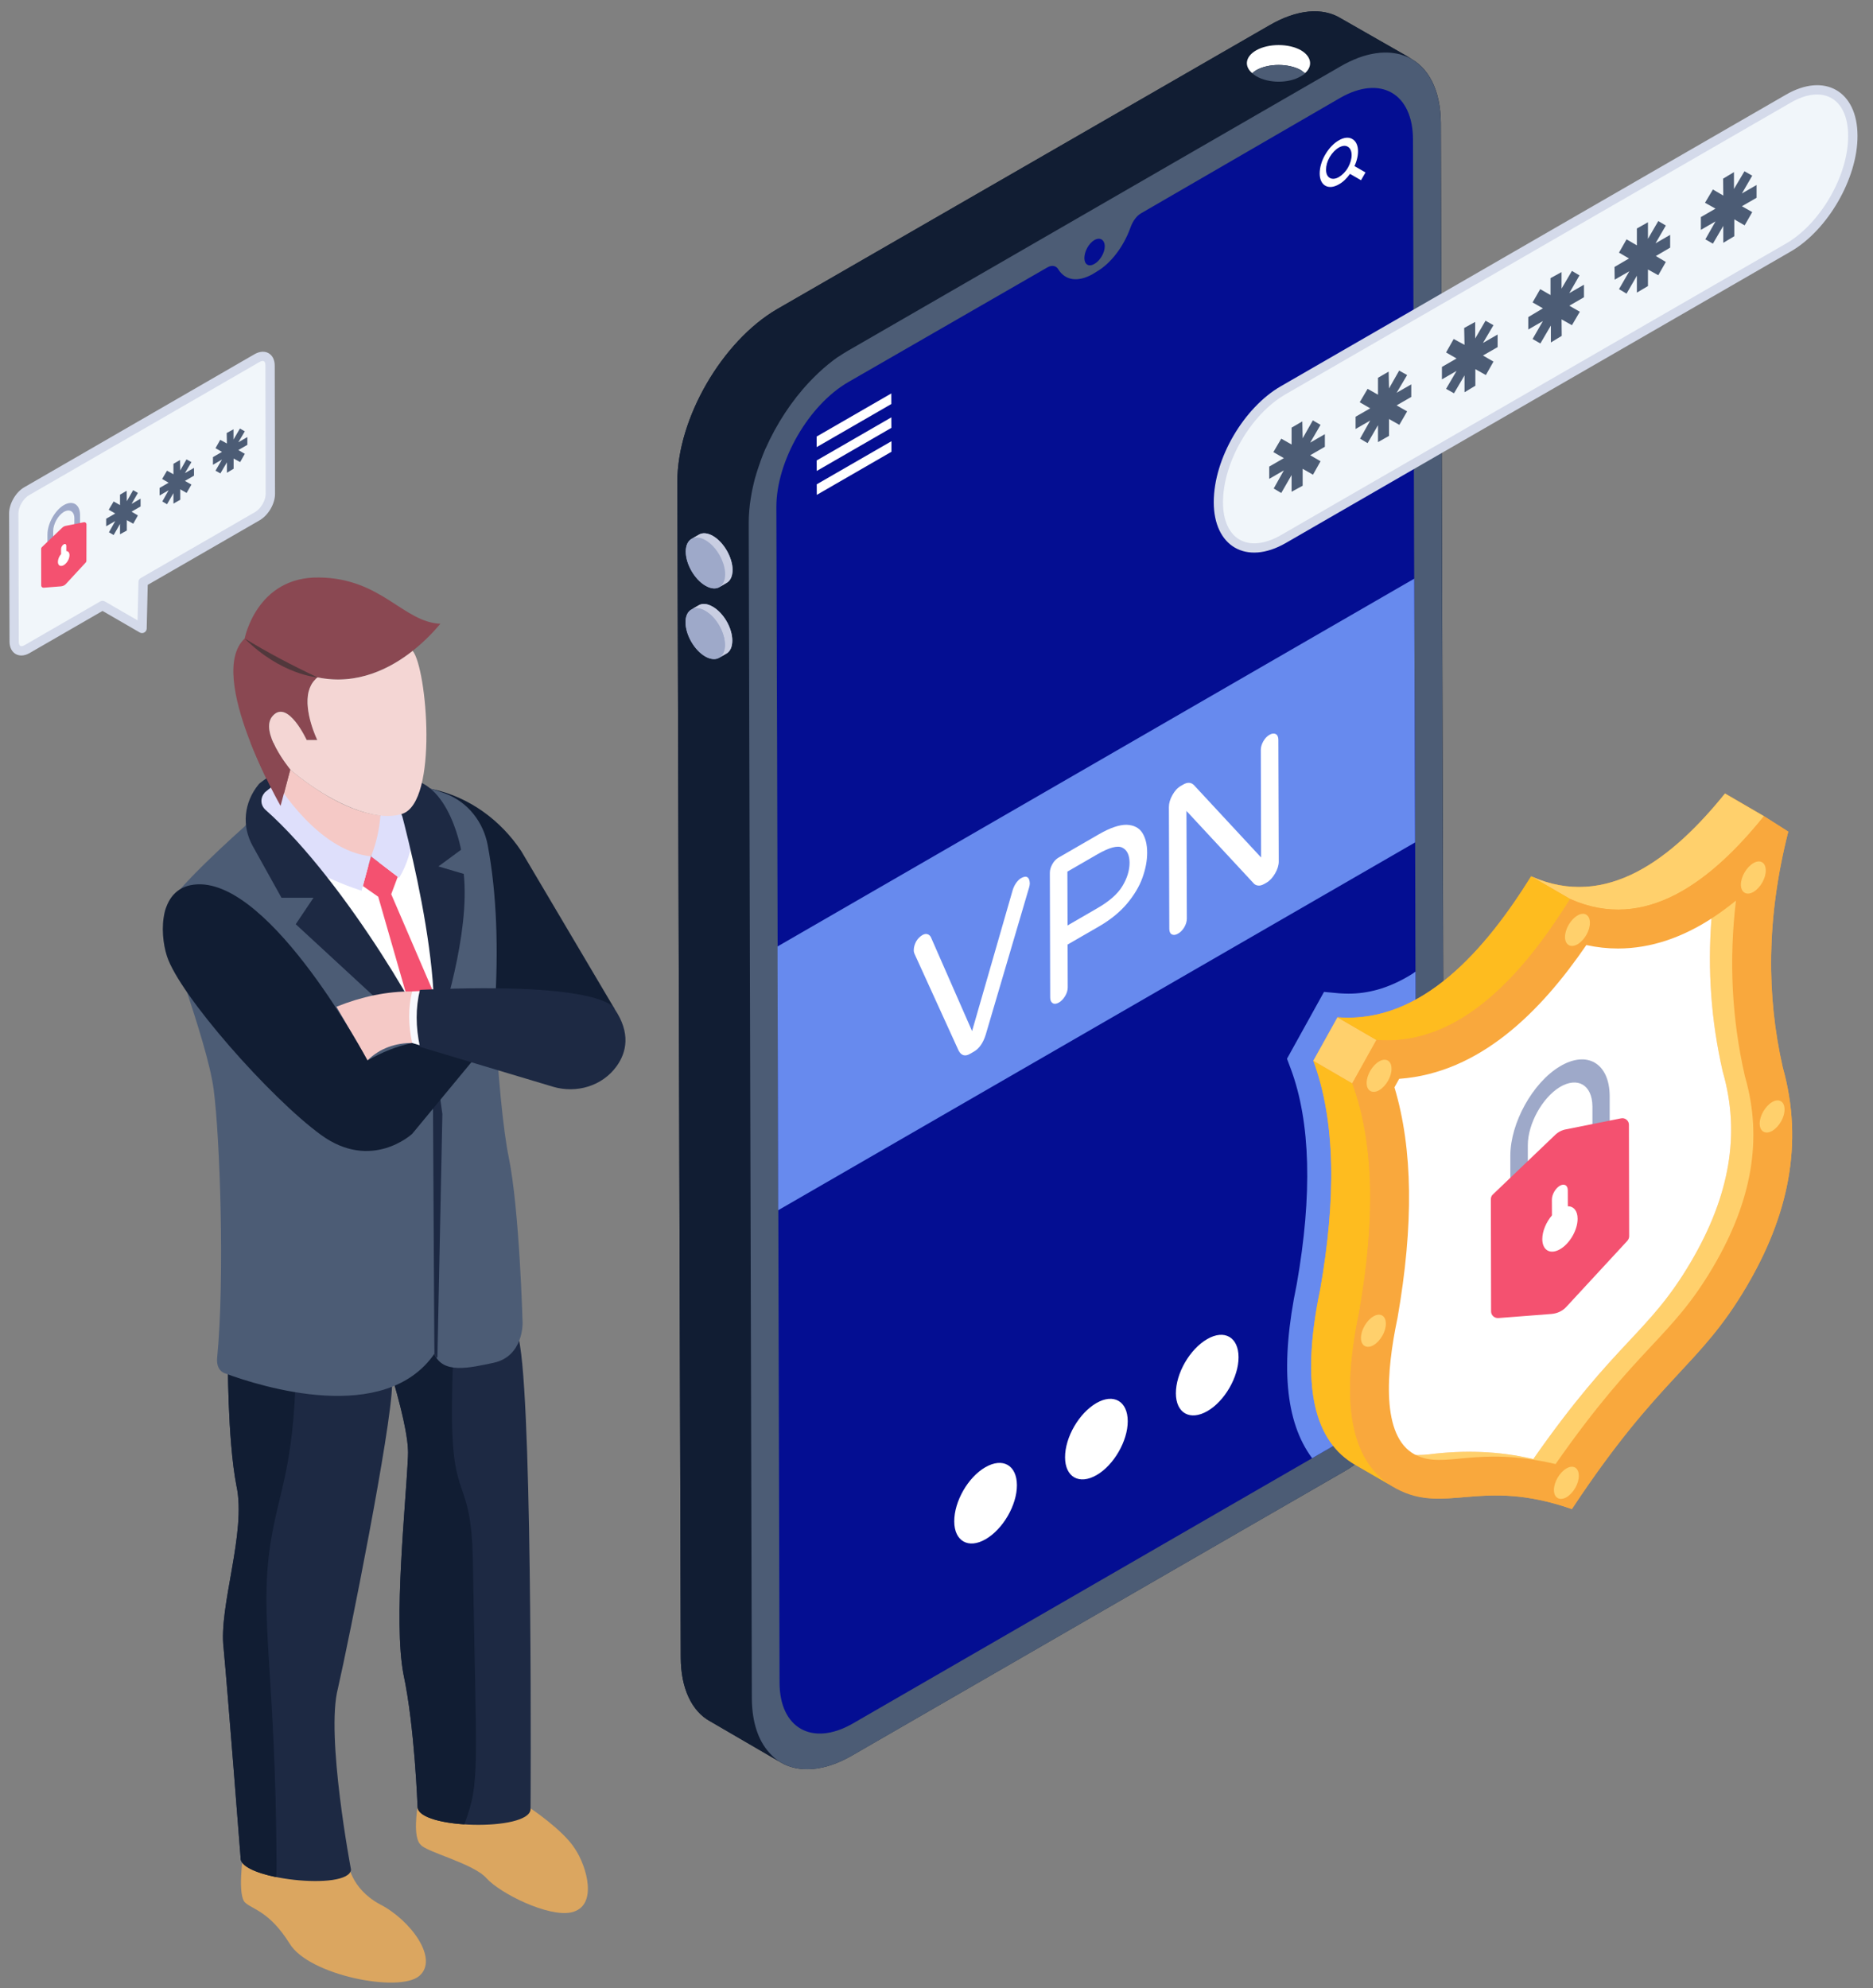 <?xml version="1.0" encoding="utf-8"?>
<!-- Generator: Adobe Illustrator 23.1.0, SVG Export Plug-In . SVG Version: 6.00 Build 0)  -->
<!DOCTYPE svg PUBLIC "-//W3C//DTD SVG 1.1//EN" "http://www.w3.org/Graphics/SVG/1.1/DTD/svg11.dtd">
<svg version="1.1" id="Layer_1" xmlns:x="http://ns.adobe.com/Extensibility/1.0/" xmlns:i="http://ns.adobe.com/AdobeIllustrator/10.0/" xmlns:graph="http://ns.adobe.com/Graphs/1.0/"
	 xmlns="http://www.w3.org/2000/svg" xmlns:xlink="http://www.w3.org/1999/xlink" x="0px" y="0px" viewBox="0 0 3299.1 3501"
	 style="enable-background:new 0 0 3299.1 3501;" xml:space="preserve">
<rect x="0" y="0" width="3299.1" height="3501" fill="#808080" stroke="none"/>
<style type="text/css">
	.st0{fill:#DBA660;}
	.st1{fill:#1D2943;}
	.st2{enable-background:new    ;}
	.st3{fill:#111D33;}
	.st4{fill:#4C5C75;}
	.st5{fill:#040E92;}
	.st6{fill:#9EA9C9;}
	.st7{fill:#C9CEE2;}
	.st8{fill:#FFFFFF;}
	.st9{fill:#678AEE;}
	.st10{fill:#F1F6FA;}
	.st11{fill:#D4DAEA;}
	.st12{fill:#F9A83D;}
	.st13{fill:#FFD06C;}
	.st14{fill:#FEBC1F;}
	.st15{fill:#F45170;}
	.st16{fill:#8A4852;}
	.st17{fill:#AA6256;}
	.st18{fill:#F5C9C6;}
	.st19{fill:#DEDFFB;}
	.st20{fill:#F4D6D4;}
	.st21{fill:#51383C;}
	.st22{fill:#F8F9FE;}
</style>
<g id="Secure_Mobile_Vpn">
	<g>
		<g>
			<g>
				<path class="st0" d="M738.5,3479.8c-35.6,30.2-195.4-1.4-228.5-57.3c-35.1-55.7-63.9-59.5-77.4-71.2
					c-15.5-11.1-4.1-86.7-4.1-86.7l184.4,15.4c0,0,4.2,45.5,56.1,73.5C722.7,3380.9,773.8,3449.6,738.5,3479.8z"/>
			</g>
			<g>
				<path class="st1" d="M618.3,3292.7c-4.2,38-198.1,16.6-194.5-21.2c0,0-22.9-294.7-29.9-368.7c-9.3-73.4,40.6-204.1,22.6-286.2
					c-16.1-82.7-15.2-229.5-15.2-229.5c2.7-1.9,234.1-162.7,219.3-152.4c0,0,69.7,130.4,70,204.1c-1.1,75.9-75.9,449.7-95.4,534.7
					C573.4,3056.4,618.3,3292.7,618.3,3292.7z"/>
			</g>
			<g>
				<path class="st0" d="M1005.9,3367.9c-40.3,8.4-124.1-32.9-148.9-60.1c-22.6-25.9-105.3-46-115.7-58.8
					c-15-12.8-5.9-66.3-5.9-66.3l198.9,1.8c0,0,58,38.6,78.4,71.3C1033.7,3286.8,1054.1,3357.6,1005.9,3367.9z"/>
			</g>
			<g>
				<path class="st1" d="M934.5,3186c-1,39.7-199.7,35.3-199-4.2c0,0-5.1-141.4-24.8-233.2c-18.1-94,4.2-298.4,7.9-383.9
					c5.6-80.9-109.7-376.6-120.5-406.5l255.8-147.9c0,0,39.2,219.6,62.1,359.6C938.7,2511.6,934.5,3186,934.5,3186z"/>
			</g>
		</g>
		<g>
			<g>
				<g>
					<g>
						<g>
							<g>
								<g>
									<g>
										<g>
											<g>
												<g>
													<g>
														<g>
															<g class="st2">
																<g>
																	<g>
																		<path class="st3" d="M2542,1699.8L2537.9,217c-0.3-59.3-22.6-99.9-57.7-116.2c-1.6-0.8-3-1.6-4.4-2.2
																			c3.8,1.4,7.6,3.3,11.2,5.2l-125.7-71.6c-31.8-19.3-76.2-16.1-125.5,12.5l-867.4,500
																			c-96.3,56.3-175.3,191.9-175.3,303.5l6,2070.6c0,55,19.9,95,50.9,112.1l124.1,72.1c0,0,0.3,0,0.3,0.3
																			c31.8,19.1,76.8,16.9,126.3-11.7l681.8-393.6l185.1-106.7c97.7-56.6,176.1-192.7,175.8-304.3L2542,1699.8z
																			 M2428.8,92.9c7.9-1.1,15.5-1.1,22.6,0C2444,92.1,2436.7,92.1,2428.8,92.9z"/>
																	</g>
																</g>
															</g>
														</g>
														<g>
															<g class="st2">
																<g>
																	<path class="st3" d="M2486.9,103.9c-32.5-18.6-77.1-15.9-126.2,13.3L1494,617c-97.6,56.5-175.4,191.3-175.4,304.2
																		l6,2069.2c0,55.8,19.9,95,51.1,113.6l-125.5-73.1c-31.2-17.3-51.1-57.1-51.1-112.3l-6-2070.5
																		c0-111.6,79-247.1,175.4-303.6l867.4-499.9c49.2-28.6,93.7-31.9,125.5-12.6L2486.9,103.9z"/>
																</g>
																<g>
																	<g>
																		<path class="st4" d="M2543.4,2287.1c0.3,111.7-78,247.8-175.8,304.3l-185.2,106.9l-681.7,393.5
																			c-49.8,28.5-94.7,30.7-126.6,11.2c-0.3,0-0.3-0.3-0.3-0.3c-3.3-1.8-6.4-4.2-9.4-6.7c-3.3-3-6.7-6.4-9.7-9.7
																			c-19.1-21.3-30.1-53.4-30.4-95c-0.7-276.1-4.7-1794.2-5.5-2070.2c0-14.3,1.2-28.8,3.6-43.7
																			c1.2-7.3,2.4-14.6,4.2-21.9c1.5-7.3,3.6-14.6,5.8-21.9c4.6-14.6,9.7-29.2,15.8-43.4l0.3-0.3
																			c19.1-43.1,45.9-84.1,77.1-117.2c5.5-5.8,10.6-10.9,16.1-16.1c10.9-10.3,22.2-19.4,34-27.9c0,0,0.3,0.3,0.3,0
																			c5.8-3.9,11.8-7.6,17.9-11.2l609.1-351.6l257.8-148.8c10.9-6.4,21.3-11.2,31.6-15.2c21.3-7.9,41-10.6,58.9-8.8
																			c3.3,0.3,6.7,0.9,10,1.5c3.3,0.6,6.7,1.5,9.7,2.7c3,0.9,6.1,2.1,9.1,3.6c35.2,16.4,57.4,56.8,57.7,116.3
																			l3.9,1482.7L2543.4,2287.1z"/>
																	</g>
																</g>
															</g>
														</g>
														<g>
															<g class="st2">
																<g>
																	<g>
																		<path class="st5" d="M1927.6,422.8c10.1-5.8,18.3-0.4,18.3,11.2c0,10.9-8.1,25-18.2,30.8
																			c-10.1,5.8-17.7,0.8-17.7-10.1C1909.9,443.2,1917.5,428.7,1927.6,422.8z"/>
																	</g>
																</g>
																<g>
																	<g>
																		<path class="st5" d="M2494.9,2315.4c0.6,80.7-57.3,179-127,219.9l-56.7,32.7l-145.7,84.1l-664.2,383.6
																			c-70.6,40.1-128.2,7.9-128.2-72.8c-6.3-2483.5-3.4-1262.4-5.6-2070.3c0-80.5,56.7-179.5,127-219.9L1844.7,471
																			c8.5-5.1,16.1-2.5,19.2,3.1c12.4,20,34.4,23.1,60.1,9l7.3-4.5c25.7-14.7,48-44.9,59.6-77.1
																			c4-11.6,11-21.5,19.2-26l350.3-203c71.1-40.9,128.4-8.2,128.4,73.4l2,729.7l1.7,464.4
																			C2493.7,1870.3,2491.7,1191.6,2494.9,2315.4z"/>
																	</g>
																</g>
															</g>
														</g>
													</g>
													<g>
														<g class="st2">
															<g>
																<g>
																	<path class="st6" d="M1289.8,1128.3c0,11.2-3.8,19.1-10.1,22.6l-13.1,7.6c-6.3,3.5-15,3-24.5-2.4
																		c-19.1-11.2-34.6-38.1-34.6-60.4c0-10.9,3.8-18.5,10.1-22c0.5-0.3,0.8-0.5,1.4-0.8l11.7-6.8
																		c6.3-3.8,15-3.3,24.5,2.4C1274.8,1079.5,1290.1,1106.2,1289.8,1128.3z"/>
																	<path class="st6" d="M1207.9,971.2c0-10.9,4.1-18.8,10.3-22.3c0.3-0.3,0.5-0.3,1.1-0.5l11.7-6.8
																		c6.3-3.8,15-3.3,24.8,2.2c19.3,11.2,34.6,38.4,34.6,59.9c0,11.2-4.1,19.1-10.3,22.6l-12.2,7.3l-0.5,0.3
																		c-6.3,3.8-15,3.3-24.8-2.5C1223.4,1020.2,1207.9,993.3,1207.9,971.2z"/>
																</g>
															</g>
														</g>
													</g>
													<g>
														<g>
															<g>
																<path class="st6" d="M1242.7,951.3c19.4,11.2,34.6,38.3,34.6,59.9c-0.1,22.3-15.4,31.4-34.8,20.2
																	c-19.1-11-34.6-37.9-34.6-60.2C1208,949.5,1223.6,940.2,1242.7,951.3z"/>
															</g>
														</g>
														<g class="st2">
															<g>
																<g>
																	<path class="st7" d="M1242.7,951.3c19.4,11.2,34.6,38.3,34.6,59.9c0,11.2-3.9,19-10.2,22.7l13-7.5
																		c6.3-3.6,10.1-11.5,10.2-22.7c0.1-21.6-15.2-48.7-34.6-59.9c-9.6-5.5-18.3-6-24.6-2.3l-13,7.5
																		C1224.4,945.3,1233.1,945.7,1242.7,951.3z"/>
																</g>
																<g>
																	<path class="st7" d="M1255.3,1068.3c-9.6-5.5-18.3-6.1-24.7-2.4l-13,7.5c6.3-3.7,15-3.2,24.7,2.4
																		c19.4,11.2,34.6,37.9,34.6,59.9c0,11.2-3.9,19-10.2,22.7l13-7.5c6.3-3.6,10.1-11.5,10.2-22.7
																		C1289.9,1106.2,1274.7,1079.5,1255.3,1068.3z"/>
																</g>
															</g>
															<g>
																<g>
																	<path class="st6" d="M1242.3,1075.8c19.4,11.2,34.6,37.9,34.6,59.9c-0.1,22.3-15.4,31.4-34.8,20.2
																		c-19.1-11-34.6-37.9-34.6-60.2C1207.6,1073.7,1223.2,1064.8,1242.3,1075.8z"/>
																</g>
															</g>
														</g>
													</g>
												</g>
												<g>
													<g>
														<g>
															<path class="st8" d="M2385.8,292.5c9.4-20.6,8.2-41-3.9-47.7c-6.4-3.9-15.2-2.7-23.7,2.4c-8.8,4.9-17.3,13.7-24,25.2
																c-6.4,10.9-9.7,22.8-9.7,33.1c0,10.3,3.6,17.9,10,21.6c6.4,3.6,14.9,2.7,23.7-2.4c7.3-3.9,14-10.6,19.7-18.5
																l19.4,11.2l7.9-13.7L2385.8,292.5z M2374.3,295.2c-4.2,7.3-10,13.1-16.1,16.7c-5.8,3.3-11.5,3.9-15.8,1.5
																c-4.3-2.4-6.7-7.6-6.7-14.6c0-7,2.1-14.6,6.4-22.2c4.6-7.6,10.3-13.4,16.1-16.7c5.8-3.3,11.5-4.2,15.8-1.5
																C2382.8,263.3,2383.1,279.7,2374.3,295.2z"/>
														</g>
													</g>
													<g>
														<g>
															<g>
																<polygon class="st8" points="1569.9,692.9 1570,711.5 1438.5,787.4 1438.4,768.8 																"/>
															</g>
														</g>
														<g>
															<g>
																<polygon class="st8" points="1570.2,777 1570.2,795.6 1438.7,871.5 1438.6,852.9 																"/>
															</g>
														</g>
														<g>
															<g>
																<polygon class="st8" points="1570,735 1570.1,753.5 1438.6,829.4 1438.5,810.9 																"/>
															</g>
														</g>
													</g>
												</g>
											</g>
											<g>
												<g>
													<g>
														<path class="st8" d="M2291.6,88.6c-21.6-12.3-57.2-12.3-78.9,0c-19.3,11.1-21.6,28-7,40.3c1.8-1.8,4.1-3.5,7-5.3
															c21.6-12.3,57.2-12.3,78.9,0c2.3,1.8,4.7,3.5,7,5.3C2312.6,116.6,2310.3,99.7,2291.6,88.6z"/>
													</g>
												</g>
												<g>
													<g>
														<path class="st4" d="M2212.7,123.6c-2.9,1.8-5.3,3.5-7,5.3c1.8,1.8,4.1,3.5,7,5.3c22.2,12.9,57.2,12.9,78.9,0
															c2.3-1.2,4.7-2.9,7-4.7v-0.6c-2.3-1.8-4.7-3.5-7-5.3C2270,111.3,2234.4,111.3,2212.7,123.6z"/>
													</g>
												</g>
											</g>
										</g>
									</g>
								</g>
								<g>
									<g>
										<polygon class="st9" points="2492.5,1483.6 1370.7,2131.3 1369.5,1666.8 2491,1019.1 										"/>
									</g>
								</g>
								<g>
									<g>
										<path class="st8" d="M1813.9,1555.7c0,2.4-0.6,4.8-1.2,7.1l-76.5,259.5c-4.5,14.3-11.3,24.1-20.5,29.5l-6.8,3.9
											c-8.9,5.4-15.8,3.3-20.5-5.7l-77.7-170.5c-0.6-1.5-1.2-3.6-1.2-6c0-5.4,1.5-10.4,4.2-15.5c2.7-4.8,6.5-8.6,11-11.3
											c3.3-1.8,6.3-2.4,8.9-1.5c2.4,0.6,4.5,2.4,6,5.1l72.6,165.5l71.7-248.8c1.5-4.5,3.3-8.3,6-12.2c2.7-3.6,5.4-6.5,8.6-8.3
											c4.8-2.7,8.6-3.3,11.3-1.5C1812.5,1546.8,1813.6,1550.4,1813.9,1555.7z"/>
									</g>
									<g>
										<path class="st8" d="M1984.7,1452.5c-12.7-0.3-29.2,5.2-49.1,16.7l-71.1,41.1c-4.3,2.5-8,6.4-10.9,11.5
											c-2.9,5.1-4.4,10.4-4.4,15.2l0.6,219.7c0,5,1.6,8.3,4.5,10c2.9,1.7,6.6,1.3,10.9-1.2c4.2-2.4,7.9-6.4,11-11.5
											c3-5.1,4.5-10.2,4.5-15.2l-0.2-75.4l55.6-32.1c19.9-11.5,36.4-25,49.1-40c12.6-15.1,21.8-30.5,27.2-45.8
											c5.5-15.4,8.3-30.1,8.2-44.2c0-14.1-2.9-25.6-8.5-34.6C2006.5,1457.9,1997.3,1453.1,1984.7,1452.5z M1880.4,1629.8
											l-0.3-94.8l52.8-30.5c20.8-12,35.6-16,44-11.7c8.4,4.1,12.6,13.1,12.7,26.5c0,13.4-4.2,27.3-12.5,41
											c-8.3,13.9-23.1,26.9-43.9,38.9L1880.4,1629.8z"/>
									</g>
									<g>
										<path class="st8" d="M2252.4,1517.2c0,6.8-2.3,14-6.5,21.1c-4.4,7.5-9.4,12.9-15.5,16.4l-3.7,2.1c-3.5,1.9-6.8,3-9.9,2.8
											c-3.1-0.2-5.6-1.2-7.7-3l-119.3-128.5l0.7,189.7c0,4.9-1.6,10.1-4.5,15.2c-3.1,5.1-6.8,8.9-11.2,11.3
											c-4.2,2.4-7.8,2.8-10.8,1.2c-3-1.6-4.4-5.1-4.4-9.9l-0.7-214.3c0-6.8,2.1-14,6.3-21.3c4.2-7.5,9.2-12.9,15.2-16.2l4.2-2.4
											c7-4,13.1-3.7,18.1,0.9l118.6,127.8l-0.5-189.4c0-4.9,1.4-9.9,4.4-15.2c3-5.2,6.6-9.1,11-11.5c4.2-2.4,7.8-2.8,11-1.2
											c3,1.7,4.5,5.2,4.5,10.1L2252.4,1517.2z"/>
									</g>
								</g>
								<g>
									<g>
										<path class="st10" d="M3263.5,239.3c0.4,72.1-50.2,159.9-113.3,196.5l-889.7,513.5c-63.1,36.2-114.4,7.2-114.4-64.9
											c0-74.5,52.1-161.2,113.7-196.9L3149.5,174C3212.3,137.4,3263.5,166.8,3263.5,239.3z"/>
										<path class="st11" d="M2137.9,884.4c0-77.5,53.6-166.8,117.8-204l889.8-513.5c68.1-39.7,126.3-6.7,126.3,72.3l0,0
											c0.4,74.6-52.3,165.9-117.4,203.6l-889.8,513.6C2195.2,996.2,2137.9,962.2,2137.9,884.4z M3153.6,181.1l-889.8,513.6
											c-60.4,35-109.6,119.3-109.6,189.8c0,65.6,44.4,91,102.2,57.8l889.7-513.5c60.6-35.1,109.6-120.1,109.2-189.4v0
											C3255.4,173.2,3211,147.6,3153.6,181.1z"/>
									</g>
								</g>
								<g>
									<g>
										<g>
											<polygon class="st4" points="3094,348.3 3068.2,363.2 3086.4,373.5 3073,396.9 3054.8,386.3 3054.8,416 3035.4,427.6 
												3035.4,397.8 3017.1,429.1 3003.8,421.5 3021.7,389.9 2995.9,404.8 2995.9,382.3 3021.7,367.4 3003.2,357.1 
												3017.1,333.7 3035.4,344.4 3035.1,314.6 3054.2,303.1 3054.2,332.8 3072.7,301.6 3086.4,309.4 3068.2,340.7 3094,325.8 
																							"/>
										</g>
										<g>
											<polygon class="st4" points="2307.8,779.5 2333.6,764.6 2333.6,786.8 2307.8,801.7 2326,812.3 2312.7,836 2294.5,825.6 
												2294.5,855.4 2275,866 2275,836.6 2256.8,868.2 2243.5,860.3 2261.4,828.4 2235.6,843.3 2235.6,821.7 2261.4,806.8 
												2242.9,796.2 2256.8,772.5 2275,782.8 2275,753.1 2293.9,742.1 2294.5,771.9 2312.4,740.3 2326,748.2 											"/>
										</g>
										<g>
											<polygon class="st4" points="2612.1,604 2637.9,589.1 2637.9,611.3 2612.1,626.1 2630.6,636.8 2617.2,660.5 
												2598.7,650.1 2598.7,679.3 2579.6,690.8 2579.6,661.1 2561.1,692.6 2547.1,684.8 2565.6,653.2 2539.8,668.1 
												2539.8,646.2 2565.6,631.3 2547.1,620.7 2560.5,597 2579.6,607.3 2579,577.6 2598.4,566.9 2598.4,596.1 2616.6,564.8 
												2630.6,572.7 											"/>
										</g>
										<g>
											<polygon class="st4" points="2916,428.5 2941.8,413.6 2941.8,436.1 2916.6,450.9 2934.2,461.3 2920.9,484.7 
												2902.7,474.6 2902.7,503.8 2883.2,515.3 2883.2,485.6 2865,517.1 2851.7,509.2 2869.9,477.7 2844.1,492.5 2843.8,470.1 
												2869.3,455.2 2851.7,444.9 2865,421.5 2883.2,432.1 2883.2,402.4 2902.7,391.4 2902.7,420.6 2920.9,389.3 2934.2,397.2 
																							"/>
										</g>
										<g>
											<polygon class="st4" points="2460,691.7 2485.8,676.9 2485.8,699 2460,713.9 2478.5,724.5 2464.8,748.2 2446.6,737.9 
												2446.6,767.6 2427.2,778.6 2427.2,748.8 2408.9,780.4 2395.6,772.5 2413.5,740.6 2387.7,755.5 2387.7,733.9 
												2413.5,719.1 2395,708.4 2408.9,684.8 2427.2,695.1 2427.2,665.3 2446,654.4 2446.6,684.1 2464.5,652.6 2478.5,660.5 
																							"/>
										</g>
										<g>
											<polygon class="st4" points="2764.2,516.2 2790,501.4 2790,523.5 2764.2,538.4 2782.7,549 2768.8,572.7 2750.5,562.4 
												2750.8,591.5 2731.7,603.1 2731.7,573.3 2713.2,604.9 2699.5,597 2717.7,565.4 2691.9,580.3 2691.9,558.4 2717.7,543 
												2699.5,532.6 2712.9,509.2 2731.1,519.6 2731.1,489.8 2750.5,479.2 2750.5,508.3 2768.8,477.1 2782.1,485 											"/>
										</g>
									</g>
								</g>
								<g>
									<g>
										<g>
											<path class="st9" d="M2494.9,2315.4c0.6,80.7-57.3,179-127,219.9l-56.7,32.7c-47.7-64.1-56.5-165.1-27.1-306.6
												c27.7-157.5,24.3-285.4-10.4-378.8l-6.8-18.1l65.2-117.7l27.1,2.5c5.4,0.3,10.7,0.6,16.1,0.6c35,0,68.9-9.6,103.6-29.6
												c4.8-2.8,9.6-5.6,14.4-9.3C2495.5,2539.3,2494.7,2253.6,2494.9,2315.4z"/>
										</g>
									</g>
								</g>
								<g>
									<g>
										<g>
											<path class="st12" d="M3076.3,2265.6c-83.3,142.1-152.6,157.4-307.5,391.9c-166.6-58-221.7,15.1-318.4-41.4l-63.7-36.7
												c-69.7-40.6-97.7-134.2-61-309.5c27.5-157.3,27.5-294.2-12.2-402l42.5-76.5c149.1,12,261.7-120.9,341-248.2
												c133.5,59.6,249.2-31.7,341.6-145.9l68.6,40l42.7,27.2c-38.9,153.2-38.1,289.6-9.8,414.8
												C3178.1,2014.7,3148.9,2142.6,3076.3,2265.6z"/>
										</g>
									</g>
								</g>
								<g>
									<g>
										<g class="st2">
											<g>
												<g>
													<path class="st13" d="M2765.6,1583.2l-68.7-39.9c133.1,59.6,249.5-31.8,341.4-145.8l68.7,39.9
														C3015.1,1551.3,2898.7,1642.8,2765.6,1583.2z"/>
												</g>
											</g>
											<g>
												<g>
													<path class="st14" d="M2455.3,2619.2l-68.7-39.9c-69.7-40.5-97.6-134.1-61.1-309.3c27.6-157.3,27.5-294.3-12.2-401.9
														l68.7,39.9c39.7,107.6,39.7,244.6,12.2,401.9C2357.6,2485.1,2385.5,2578.7,2455.3,2619.2z"/>
												</g>
											</g>
											<g>
												<g>
													<polygon class="st13" points="2381.9,1907.9 2313.3,1868 2355.8,1791.6 2424.5,1831.5 													"/>
												</g>
											</g>
											<g>
												<g>
													<path class="st14" d="M2424.5,1831.5l-68.7-39.9c149.1,12.2,262.2-121.3,341.1-248.3l68.7,39.9
														C2686.6,1710.1,2573.6,1843.7,2424.5,1831.5z"/>
												</g>
											</g>
											<g>
												<g>
													<path class="st12" d="M3076.4,2265.6c-84.9,144.1-149.8,153.6-307.8,392c-160.6-56.2-222.6,10.4-308.9-35.8
														c-73-39.1-102.9-133-65.5-311.9c27.5-157.4,27.5-294.2-12.3-402l42.6-76.5c148.9,12.4,262-121,341.1-248.3
														c132.8,59.4,249.3-31.5,341.4-145.7l42.8,27.2c-39,153.1-38.2,289.7-9.9,414.7
														C3178.1,2014.6,3148.9,2142.5,3076.4,2265.6z"/>
												</g>
												<g>
													<g>
														<path class="st13" d="M3074.2,1897.9l-0.5-1.7l-0.4-1.7c-23-101.1-28.1-203-15.6-308.5
															c-14.3,11.7-28.7,22.2-43.1,31.6c-7,91.2-0.5,179.9,19.5,268.1l0.4,1.7l0.5,1.7c30.5,107.7,11.9,216.6-56.6,333.1
															c-73.5,124.9-133.4,140.9-277.6,347.3c-60.7-14.1-122.3-16.1-184.1-8.2c-6.9,0.8-13.3,1.2-19.5,1.2
															c-1.2,0-2.3-0.1-3.5-0.2c51.6,25.8,104.8-17,246.3,16c146.5-209.7,202.9-220.2,277.6-347.3
															C3086.1,2114.5,3104.7,2005.6,3074.2,1897.9z"/>
													</g>
													<g>
														<path class="st8" d="M2516.7,2561.3c61.8-7.9,123.5-6,184.1,8.2c146.5-209.7,202.9-220.2,277.6-347.3
															c68.5-116.5,87.1-225.4,56.6-333.1l-0.5-1.7l-0.4-1.7c-20-88.1-26.5-176.9-19.5-268.1
															c-49.6,32.1-105.1,52.8-164.7,52.8c-18.6,0-37.1-2-55.7-6.1c-80.3,117.2-187.5,225.3-329.7,235.6l-8.3,15
															c32.5,108.5,34.1,241.9,5.3,406.7l-0.5,2.2c-18.9,90.7-28.9,205.6,31,237.7c0.5,0.3,1.1,0.5,1.7,0.7
															c1.2,0,2.3,0.2,3.5,0.2C2503.3,2562.4,2509.8,2562,2516.7,2561.3z"/>
													</g>
												</g>
											</g>
										</g>
									</g>
									<g>
										<g>
											<path class="st13" d="M3110.2,1532.8c0.3,13.8-9.6,30.8-21.6,37.9c-12.2,7-22.2,1.1-22.2-12.8c0-13.8,9.9-30.8,21.9-37.8
												C3100.3,1513,3110.2,1518.8,3110.2,1532.8z"/>
										</g>
									</g>
									<g>
										<g>
											<path class="st13" d="M3143.3,1953.6c0.3,13.8-9.6,30.8-21.6,37.9c-12.2,7-22.2,1.1-22.2-12.8c0-13.8,9.9-30.8,21.9-37.8
												C3133.4,1933.8,3143.3,1939.7,3143.3,1953.6z"/>
										</g>
									</g>
									<g>
										<g>
											<path class="st13" d="M2800.4,1625c0.3,13.8-9.6,30.8-21.6,37.9c-12.2,7-22.2,1.1-22.2-12.8c0-13.8,9.9-30.8,21.9-37.8
												C2790.5,1605.2,2800.4,1611.1,2800.4,1625z"/>
										</g>
									</g>
									<g>
										<g>
											<path class="st13" d="M2451,1882c0.3,13.8-9.6,30.8-21.6,37.9c-12.2,7-22.2,1.1-22.2-12.8c0-13.8,9.9-30.8,21.9-37.8
												C2441.1,1862.2,2451,1868,2451,1882z"/>
										</g>
									</g>
									<g>
										<g>
											<path class="st13" d="M2441,2331c0.3,13.8-9.6,30.8-21.6,37.9c-12.2,7-22.2,1.1-22.2-12.8c0-13.8,9.9-30.8,21.9-37.8
												C2431.2,2311.2,2441,2317,2441,2331z"/>
										</g>
									</g>
									<g>
										<g>
											<path class="st13" d="M2780.9,2598.8c0.3,13.8-9.6,30.8-21.6,37.9c-12.2,7-22.2,1.1-22.2-12.8c0-13.8,9.9-30.8,21.9-37.8
												C2771.1,2579,2780.9,2584.8,2780.9,2598.8z"/>
										</g>
									</g>
								</g>
							</g>
						</g>
						<g>
							<g>
								<g>
									<path class="st8" d="M1735.6,2583.9c30.7-17.7,55.5-3.6,55.6,31.7c0.1,34.8-24.5,77.4-55.2,95.1
										c-30.3,17.5-55.1,3.4-55.2-31.4C1680.7,2643.9,1705.2,2601.4,1735.6,2583.9z"/>
								</g>
							</g>
							<g>
								<g>
									<path class="st8" d="M1931.2,2470.9c30.3-17.5,55.1-3.4,55.2,31.9c0.1,34.8-24.5,77.4-54.8,94.9
										c-30.7,17.7-55.5,3.6-55.6-31.2C1875.9,2531.2,1900.5,2488.7,1931.2,2470.9z"/>
								</g>
							</g>
							<g>
								<g>
									<path class="st8" d="M2126.4,2358.2c30.3-17.5,55.1-3.4,55.2,31.9c0.1,34.8-24.5,77.4-54.8,94.9
										c-30.7,17.7-55.5,3.6-55.6-31.2C2071.1,2418.5,2095.7,2375.9,2126.4,2358.2z"/>
								</g>
							</g>
						</g>
					</g>
					<g>
						<g>
							<g>
								<g>
									<path class="st6" d="M2835.3,1929.7v75.7l-30.4,18.4v-75.7c-0.5-37.4-25.9-52.5-57.6-33.6c-30.8,18.9-56.2,64.8-56.2,102.2
										v75.7l-30.8,18.5v-75.7c0-57.2,39-128.2,87.1-157.1C2795.4,1849.2,2834.8,1872.4,2835.3,1929.7z"/>
								</g>
							</g>
							<g>
								<g>
									<path class="st15" d="M2869.6,2177.2c0,2.8-1.2,5.6-3.2,8l-107.2,116c-6.8,7.6-16.4,12-26.8,12.8l-93.2,7.2
										c-6.8,0.4-12.8-4.8-12.8-11.6l-0.4-197.7c0-3.2,1.2-6.4,3.6-8.4l109.2-104.4c5.6-5.6,12.8-9.2,20.4-10.4l96-19.2
										c7.2-1.6,14,4,14,11.2L2869.6,2177.2z"/>
								</g>
							</g>
						</g>
						<g>
							<g>
								<path class="st8" d="M2747.5,2088.2c7.7-4.4,14-0.9,14,8l0.1,28.1c10.2,0,17.2,8.1,17.2,22c0.1,19.7-13.8,43.8-31,53.7
									c-17.2,9.9-31.1,1.9-31.2-17.8c0-14,6.9-30.1,17-41.8l-0.1-28.1C2733.6,2103.5,2739.8,2092.7,2747.5,2088.2z"/>
							</g>
						</g>
					</g>
				</g>
				<g>
					<g>
						<g>
							<path class="st3" d="M1082.6,1776.8l-213.7-20.9c4-89.2-147.6-368.7-125.6-368.7c4.7,0,11.7,1,20.3,2.9
								c63.6,14.3,118.4,54.4,154.5,108.7L1082.6,1776.8z"/>
						</g>
						<g>
							<g>
								<g>
									<g>
										<path class="st16" d="M775.7,1098.5c-2.7,2-91.5,120.4-216.3,94.5c-39.5,30.6-0.5,110.2-0.5,110.2h-18.8
											c0,0-32.6-71.1-59.1-43.4c-26.8,27.2,30.2,95.6,30.2,95.6l-17.1,63.8c0,0-132-230.4-63.2-294.6
											c0,0,20.9-109.2,130.9-107.6C672,1018.2,709.9,1095.6,775.7,1098.5z"/>
									</g>
									<g>
										<path class="st17" d="M547.8,1224.4c2.1-7.7,5.6-14.7,11.2-20.6C553.4,1209.4,549.9,1216.5,547.8,1224.4z"/>
									</g>
									<g>
										<g>
											<path class="st18" d="M670.3,1436.1c2.5,24-5,52.2-17,71.8c0,0-116.5,37.1-168.4-50.9l14.9-57.9l11.5-43.8
												c0,0,10.3,9.4,27.2,21.4c29.4,21.6,78.2,52.2,126.4,58.6C665.2,1435.3,669.5,1436.1,670.3,1436.1z"/>
										</g>
									</g>
									<g>
										<path class="st8" d="M499.1,1466.2c0,0,58.9,78.2,59.1,79.7c0.4,1.4,32,127,34.9,129.5c2.9,2.5,90.1,137.2,90.1,137.2
											l78.4,59.6c0,0,23.7-35.9,23.7-38c0-2.1,2.9-152.9,1.4-155c-1.4-2.1-58.5-221.1-58.5-221.1
											C676.6,1552.8,593.5,1544,499.1,1466.2z"/>
									</g>
									<g>
										<polygon class="st15" points="653.3,1507.9 700.6,1544 689.1,1574.7 775.7,1776.1 761.4,1839.9 727.7,1793 666.2,1579.2 
											639.1,1560.3 										"/>
									</g>
									<g>
										<g>
											<path class="st3" d="M817.9,3212.8c-43.8-2.8-82.7-13.5-82.4-31.1c0,0-5.1-141.4-24.8-233.2
												c-18.1-94,4.2-298.4,7.9-383.9c4.2-61-61.8-249.8-98-346.9c57.6-31.7,168.8-24.7,187.7,37.3c7.9,25.7-3.1,58.7-6.2,84.1
												c-4.8,43.2-5.4,86.7-5.9,130.1c-2.5,185.9,33.4,122.7,36.7,277.8C838.8,3119.5,846.1,3137.6,817.9,3212.8z"/>
										</g>
										<g>
											<path class="st4" d="M790.1,1703.8c3,2.8-13.9,99.2-27.7,139.6c-1.6,4.2,13.6,113.9,13.6,113.9l-42.6,45.4l31.6,381.5
												c15.1,36.3,62.3,24.6,103.9,15.9c53.3-11.2,51.6-70.3,51.6-70.3s-5.4-199.7-24.6-292.8c-8.7-41.2-20.3-148.2-24.2-262.4
												c6.2-101.7,3.8-198.2-12.6-286c-7.6-40.8-34.8-75.7-73.5-90.6c-51.7-19.8-114.8-27.6-114.8-27.6l58.7,70.2
												c0,0,23.4,132.2,26.4,132.2C759.2,1572.8,788.5,1700.8,790.1,1703.8z"/>
										</g>
										<g>
											<path class="st1" d="M733.5,2002.7l31.6,381.5c1.2,2.8,2.6,5.1,4,7.3c0.5-0.5,1.2-1.2,1.4-1.9l8.7-427.7l-16.7-118.5
												L733.5,2002.7z"/>
										</g>
										<g>
											<path class="st3" d="M521.5,2408.6c-4.6,182.1-29.7,211.1-45.4,311.4c-19.6,131.7,9.1,221.1,11,559.8
												c0,8.5,0,17.2-0.6,26c-35.6-7.3-64.1-19.5-62.7-34.2c0,0-22.9-294.7-29.9-368.7c-9.3-73.4,40.6-204.1,22.6-286.2
												c-16.1-82.7-15.2-229.5-15.2-229.5l104.7-72.8C527.4,2339.7,522.3,2371.6,521.5,2408.6z"/>
										</g>
										<g>
											<path class="st4" d="M395.8,2418.4c65.1,24.1,281.7,91.9,369.3-34.2l-3-535.1c-7.1,2.7-175.5-304.4-291.8-455.5
												l-38.8,61.3c0,0-137.3,121.5-141.5,151.3c-4.2,29.9,74.5,223.2,86.3,312.1c11.2,83.9,19.8,334.2,6.1,474.1
												C381.5,2403.7,385.3,2414.5,395.8,2418.4z"/>
										</g>
										<g>
											<path class="st19" d="M458.2,1409.6c2.6-8.8,8.8-16.1,16.3-21.4l13.2-9.4c0,0,71.9,120.2,165.7,129.2l-16.5,60.6
												c0,0-108.7-33.4-155.2-88.4C454.4,1448.2,453.9,1424.1,458.2,1409.6z"/>
										</g>
										<g>
											<path class="st19" d="M653.3,1508c0,0,27.3-56.9,14-137.5l60.2,97.3c-2.7,29.1-10.6,55.3-24.5,78.2L653.3,1508z"/>
										</g>
									</g>
									<g>
										<path class="st1" d="M495.8,1581h56.4l-31.3,46.6l241.4,222.7c7-18.4-151.7-297.5-294.3-423.8c-9.7-8.6-9.8-21.4-1.6-31.1
											l11.3-9l-7.8-16c0,0-11.6,7.5-14.4,11c-26,31.8-30,73.3-10.4,108.4L495.8,1581z"/>
									</g>
									<g>
										<path class="st1" d="M760.5,1846.2c24.9-156.8-69.1-471.4-69.1-471.4c95-25.6,120.7,121.7,120.7,121.7l-39.8,29.3
											l44.6,13.2c10.8,106.1-36.1,248.9-54.6,311.3L760.5,1846.2z"/>
									</g>
									<g>
										<path class="st20" d="M511.3,1355.3c0,0,10.2,9.3,27.2,21.4c45.3,33.4,120.1,72.9,170.1,56.5
											c63.6-21.2,43.6-256.1,18.3-287c-38.6,30.7-97.8,61.3-167.4,46.7h-0.2c-1.7,1.2-3.1,2.5-4.4,4.2
											c-5.6,5.6-9.1,12.7-11.2,20.6c-9.1,35.9,15.2,85.6,15.2,85.6h-18.7c0,0-32.6-71-59-43.4
											C454.4,1287,511.3,1355.3,511.3,1355.3z"/>
									</g>
									<g>
										<path class="st21" d="M559.4,1193c0,0-64.2-4.5-128.4-68.5C471,1148.9,514,1171.6,559.4,1193z"/>
									</g>
									<g>
										<path class="st16" d="M481.3,1307.7c10.9,24.6,30,47.7,30,47.7l-17.1,63.8c0,0-29.1-50.9-52.9-111.4H481.3z"/>
									</g>
								</g>
							</g>
						</g>
						<g>
							<g>
								<path class="st18" d="M726.1,1746v90.8c-28.3-0.5-57.9,9.4-78.8,30.7l-54.7-94.6C637.1,1755.1,681.7,1745.6,726.1,1746z"/>
							</g>
							<g>
								<path class="st3" d="M837.7,1861.7l-111.6,135c0,0-71.5,66.8-160.6,2s-249.4-246.2-271.5-315
									c-13.4-41.6-14.5-123.1,53.5-126.3c131.7-6.2,299.8,310.1,299.8,310.1c25.7-14.5,51.9-25.3,78.8-30.7L837.7,1861.7z"/>
							</g>
						</g>
						<g>
							<path class="st22" d="M830,1743.4c-30.1,0-64.5,0.8-104,2.5c-7.2,28.8-6.9,59.2,0,90.9l104,31.1V1743.4z"/>
						</g>
						<g>
							<path class="st1" d="M1086.1,1877.7c-25.2,35-70.9,48.4-112.1,36.1l-234.3-70.2c-7.6-35-7.8-68.6,0-100.4
								c330.6-14.9,342.9,33.7,342.9,33.7C1111.2,1819.3,1103.7,1853.2,1086.1,1877.7z"/>
						</g>
					</g>
				</g>
			</g>
			<g>
				<g>
					<g>
						<path class="st10" d="M476.2,869.3c0.2,14.6-10.1,32.2-22.8,39.6L252.1,1025l-1.9,81.5l-69.6-40.2l-132.9,76.8
							c-12.5,7.2-22.8,1.4-22.8-13.2l-0.7-225.5c0-14.6,10.3-32.2,22.8-39.3l405.7-234.4c12.7-7.2,23-1.4,23,13.2L476.2,869.3z"/>
						<path class="st11" d="M16.8,1129.9L16,904.4c0-17.4,11.8-37.8,26.9-46.4l405.7-234.4c18.3-10.3,35.3-0.7,35.3,20.3l0.5,225.5
							c0.3,17.2-11.5,37.7-26.8,46.7l-197.4,113.9l-1.8,76.9c-0.1,6.1-6.8,10-12.3,6.9l-65.5-37.9l-128.9,74.4
							C34.1,1160.4,16.8,1151,16.8,1129.9z M456.7,637.7L51.1,872.1c-10.1,5.8-18.7,20.6-18.7,32.3l0.7,225.5c0,3.8,1,6.8,2.6,7.7
							c1.6,0.9,4.7,0.3,7.9-1.6l132.9-76.8c2.5-1.5,5.6-1.5,8.2,0l57.6,33.3l1.6-67.7c0.1-2.9,1.6-5.5,4.1-6.9l201.3-116.1
							c10.3-6,18.9-20.9,18.7-32.4c0,0,0-0.1,0-0.1l-0.5-225.5C467.6,635.5,463.8,633.7,456.7,637.7z"/>
					</g>
				</g>
				<g>
					<g>
						<g>
							<g>
								<path class="st6" d="M141,906.7v24.8l-10,6v-24.8c-0.1-12.2-8.5-17.2-18.9-11C102,908,93.7,923,93.7,935.2V960l-10.1,6
									v-24.8c0-18.8,12.8-42,28.5-51.5C127.9,880.4,140.8,888,141,906.7z"/>
							</g>
						</g>
						<g>
							<g>
								<path class="st15" d="M152.2,987.8c0,0.9-0.4,1.8-1,2.6l-35.1,38c-2.2,2.5-5.4,3.9-8.8,4.2l-30.5,2.4
									c-2.2,0.1-4.2-1.6-4.2-3.8l-0.1-64.8c0-1,0.4-2.1,1.2-2.8l35.8-34.2c1.8-1.8,4.2-3,6.7-3.4l31.5-6.3
									c2.4-0.5,4.6,1.3,4.6,3.7L152.2,987.8z"/>
							</g>
						</g>
					</g>
					<g>
						<g>
							<path class="st8" d="M112.2,958.7c2.5-1.5,4.6-0.3,4.6,2.6l0,9.2c3.3,0,5.6,2.6,5.6,7.2c0,6.5-4.5,14.3-10.2,17.6
								c-5.6,3.2-10.2,0.6-10.2-5.8c0-4.6,2.2-9.9,5.6-13.7l0-9.2C107.6,963.7,109.7,960.1,112.2,958.7z"/>
						</g>
					</g>
				</g>
				<g>
					<g>
						<polygon class="st4" points="231.7,887.4 247.6,878.2 247.6,891.9 231.7,901.1 242.9,907.7 234.7,922.3 223.4,916 
							223.4,934.3 211.4,940.9 211.4,922.7 200.2,942.2 191.9,937.4 203,917.6 187,926.8 187,913.5 203,904.3 191.5,897.7 
							200.2,883.1 211.4,889.5 211.4,871.1 223.1,864.3 223.4,882.7 234.5,863.2 242.9,868.1 						"/>
					</g>
					<g>
						<polygon class="st4" points="419.8,778.9 435.7,769.7 435.7,783.4 419.8,792.6 431.2,799.2 423,813.8 411.5,807.5 
							411.5,825.5 399.7,832.6 399.7,814.2 388.2,833.7 379.6,828.9 391,809.3 375.1,818.5 375.1,805 391,795.8 379.6,789.3 
							387.9,774.6 399.7,781 399.3,762.6 411.3,756 411.3,774.1 422.6,754.7 431.2,759.6 						"/>
					</g>
					<g>
						<polygon class="st4" points="325.7,833.2 341.7,824 341.7,837.7 325.7,846.9 337.2,853.4 328.7,868.1 317.5,861.7 
							317.5,880.1 305.5,886.9 305.5,868.5 294.2,888 285.9,883.1 297,863.4 281.1,872.6 281.1,859.3 297,850.1 285.6,843.5 
							294.2,828.9 305.5,835.2 305.5,816.8 317.1,810.1 317.5,828.5 328.5,809 337.2,813.8 						"/>
					</g>
				</g>
			</g>
		</g>
	</g>
</g>
</svg>
